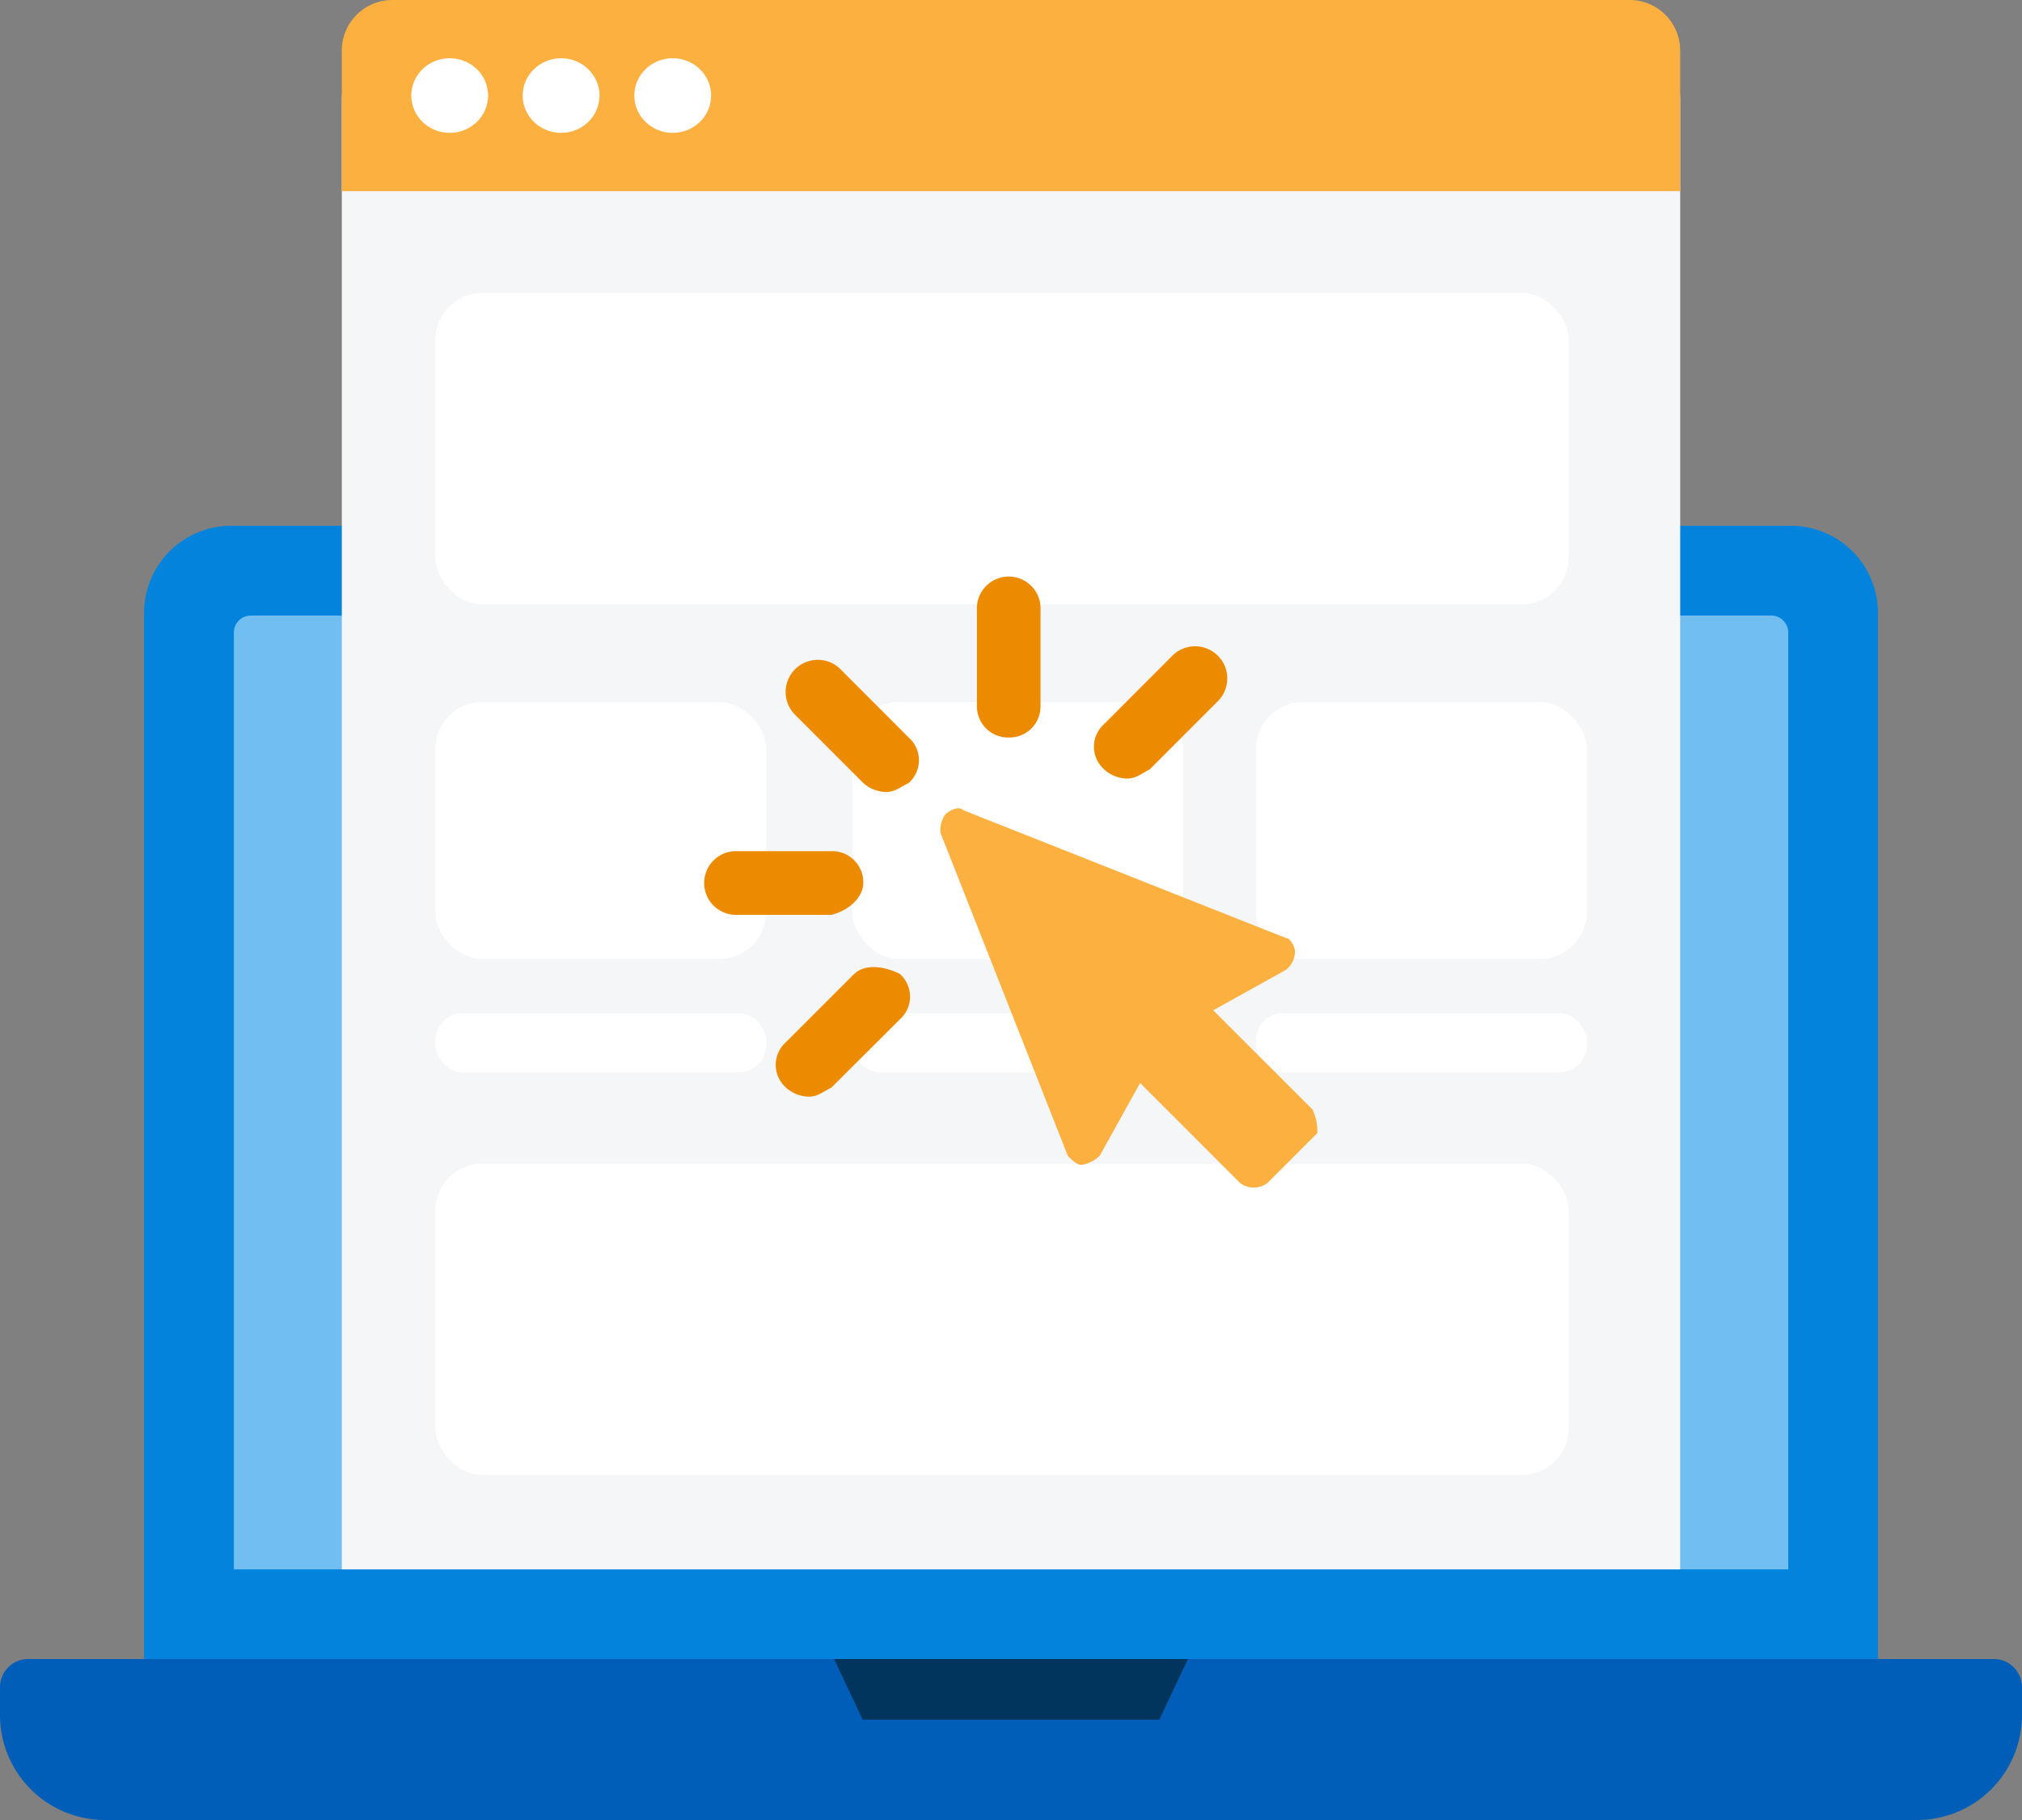 <svg id="design" xmlns="http://www.w3.org/2000/svg" viewBox="0 0 200 180"><rect x="0" y="0" width="200" height="180" fill="#808080" stroke="none"/><defs><style>.cls-1{fill:#0383db;}.cls-2{fill:#70bef2;}.cls-3{fill:#02355e;}.cls-4{fill:#005eb8;}.cls-5{fill:#f4f6f8;}.cls-6{fill:#fbb040;}.cls-7{fill:#fff;}.cls-8{fill:#ed8b00;}</style></defs><path class="cls-1" d="M185.75,60.63V164.08H117.5l-2.83,11H85.33l-2.83-11H14.25V60.63A8.63,8.63,0,0,1,22.87,52H177.12a8.61,8.61,0,0,1,8.63,8.6Z"/><path class="cls-1" d="M84.5,168.25H14.25v-4.17H82.5Z"/><path class="cls-1" d="M185.75,164.08v4.17H115.5l2-4.17Z"/><path class="cls-2" d="M176.88,62.56v92.65H23.13V62.56a1.68,1.68,0,0,1,1.68-1.68H175.2A1.68,1.68,0,0,1,176.88,62.56Z"/><rect class="cls-3" x="78.59" y="164.08" width="42.82" height="13.2"/><path class="cls-4" d="M200,166.88v2.74A10.38,10.38,0,0,1,189.62,180H10.38A10.38,10.38,0,0,1,0,169.62v-2.74a2.79,2.79,0,0,1,2.79-2.8H82.5l2.83,6h29.34l2.83-6h79.71a2.79,2.79,0,0,1,2.79,2.8Z"/><path class="cls-5" d="M43.81,0H156.19a10,10,0,0,1,10,10V155.21a0,0,0,0,1,0,0H33.81a0,0,0,0,1,0,0V10a10,10,0,0,1,10-10Z"/><path class="cls-6" d="M33.81,18.9V5a5,5,0,0,1,5-5H161.19a5,5,0,0,1,5,5V18.9Z"/><ellipse class="cls-7" cx="44.48" cy="9.45" rx="3.8" ry="3.69"/><ellipse class="cls-7" cx="55.5" cy="9.45" rx="3.8" ry="3.69"/><ellipse class="cls-7" cx="66.54" cy="9.45" rx="3.8" ry="3.69"/><rect class="cls-7" x="43.06" y="28.97" width="112.1" height="30.79" rx="4.62"/><rect class="cls-7" x="43.06" y="115.08" width="112.1" height="30.79" rx="4.62"/><rect class="cls-7" x="43.06" y="69.44" width="32.72" height="25.4" rx="4.62"/><rect class="cls-7" x="124.22" y="69.44" width="32.72" height="25.4" rx="4.62"/><rect class="cls-7" x="84.3" y="69.44" width="32.72" height="25.4" rx="4.62"/><rect class="cls-7" x="43.06" y="100.19" width="32.72" height="5.87" rx="2.71"/><rect class="cls-7" x="124.22" y="100.19" width="32.72" height="5.87" rx="2.71"/><rect class="cls-7" x="84.3" y="100.19" width="32.72" height="5.87" rx="2.71"/><path class="cls-6" d="M129.9,109.81,120,99.92l7.19-4a2.34,2.34,0,0,0,.9-1.8c0-.45-.45-1.35-.9-1.35L95.28,80.13c-.45-.45-1.35,0-1.8.45a2.71,2.71,0,0,0-.45,1.8l12.59,31.93c.45.45.9.9,1.35.9a3.41,3.41,0,0,0,1.8-.9l4-7.2,9.89,9.89a2.25,2.25,0,0,0,2.7,0l4.94-4.94a4.89,4.89,0,0,0-.45-2.25Z"/><path class="cls-8" d="M83.14,66.19a3.18,3.18,0,0,0-4.5,4.5l6.75,6.75a3.48,3.48,0,0,0,2.24.89c.9,0,1.35-.45,2.25-.89a3,3,0,0,0,0-4.5Z"/><path class="cls-8" d="M85.39,87.33a3.08,3.08,0,0,0-3.15-3.15H72.8a3.15,3.15,0,1,0,0,6.3h9.44c1.8-.45,3.15-1.8,3.15-3.15Z"/><path class="cls-8" d="M84.49,96.32l-6.75,6.75a3,3,0,0,0,0,4.49,3.44,3.44,0,0,0,2.25.9c.9,0,1.35-.45,2.25-.9L89,100.82a3,3,0,0,0,0-4.5c-1.8-.9-3.59-.9-4.49,0Z"/><path class="cls-8" d="M99.78,72.94a3.07,3.07,0,0,0,3.14-3.15V60.35a3.15,3.15,0,1,0-6.29,0v9.44a3.08,3.08,0,0,0,3.15,3.15Z"/><path class="cls-8" d="M111.47,77c.9,0,1.35-.45,2.24-.9l6.75-6.75a3.18,3.18,0,0,0-4.5-4.5l-6.74,6.75a3,3,0,0,0,0,4.5,3.44,3.44,0,0,0,2.25.9Z"/></svg>